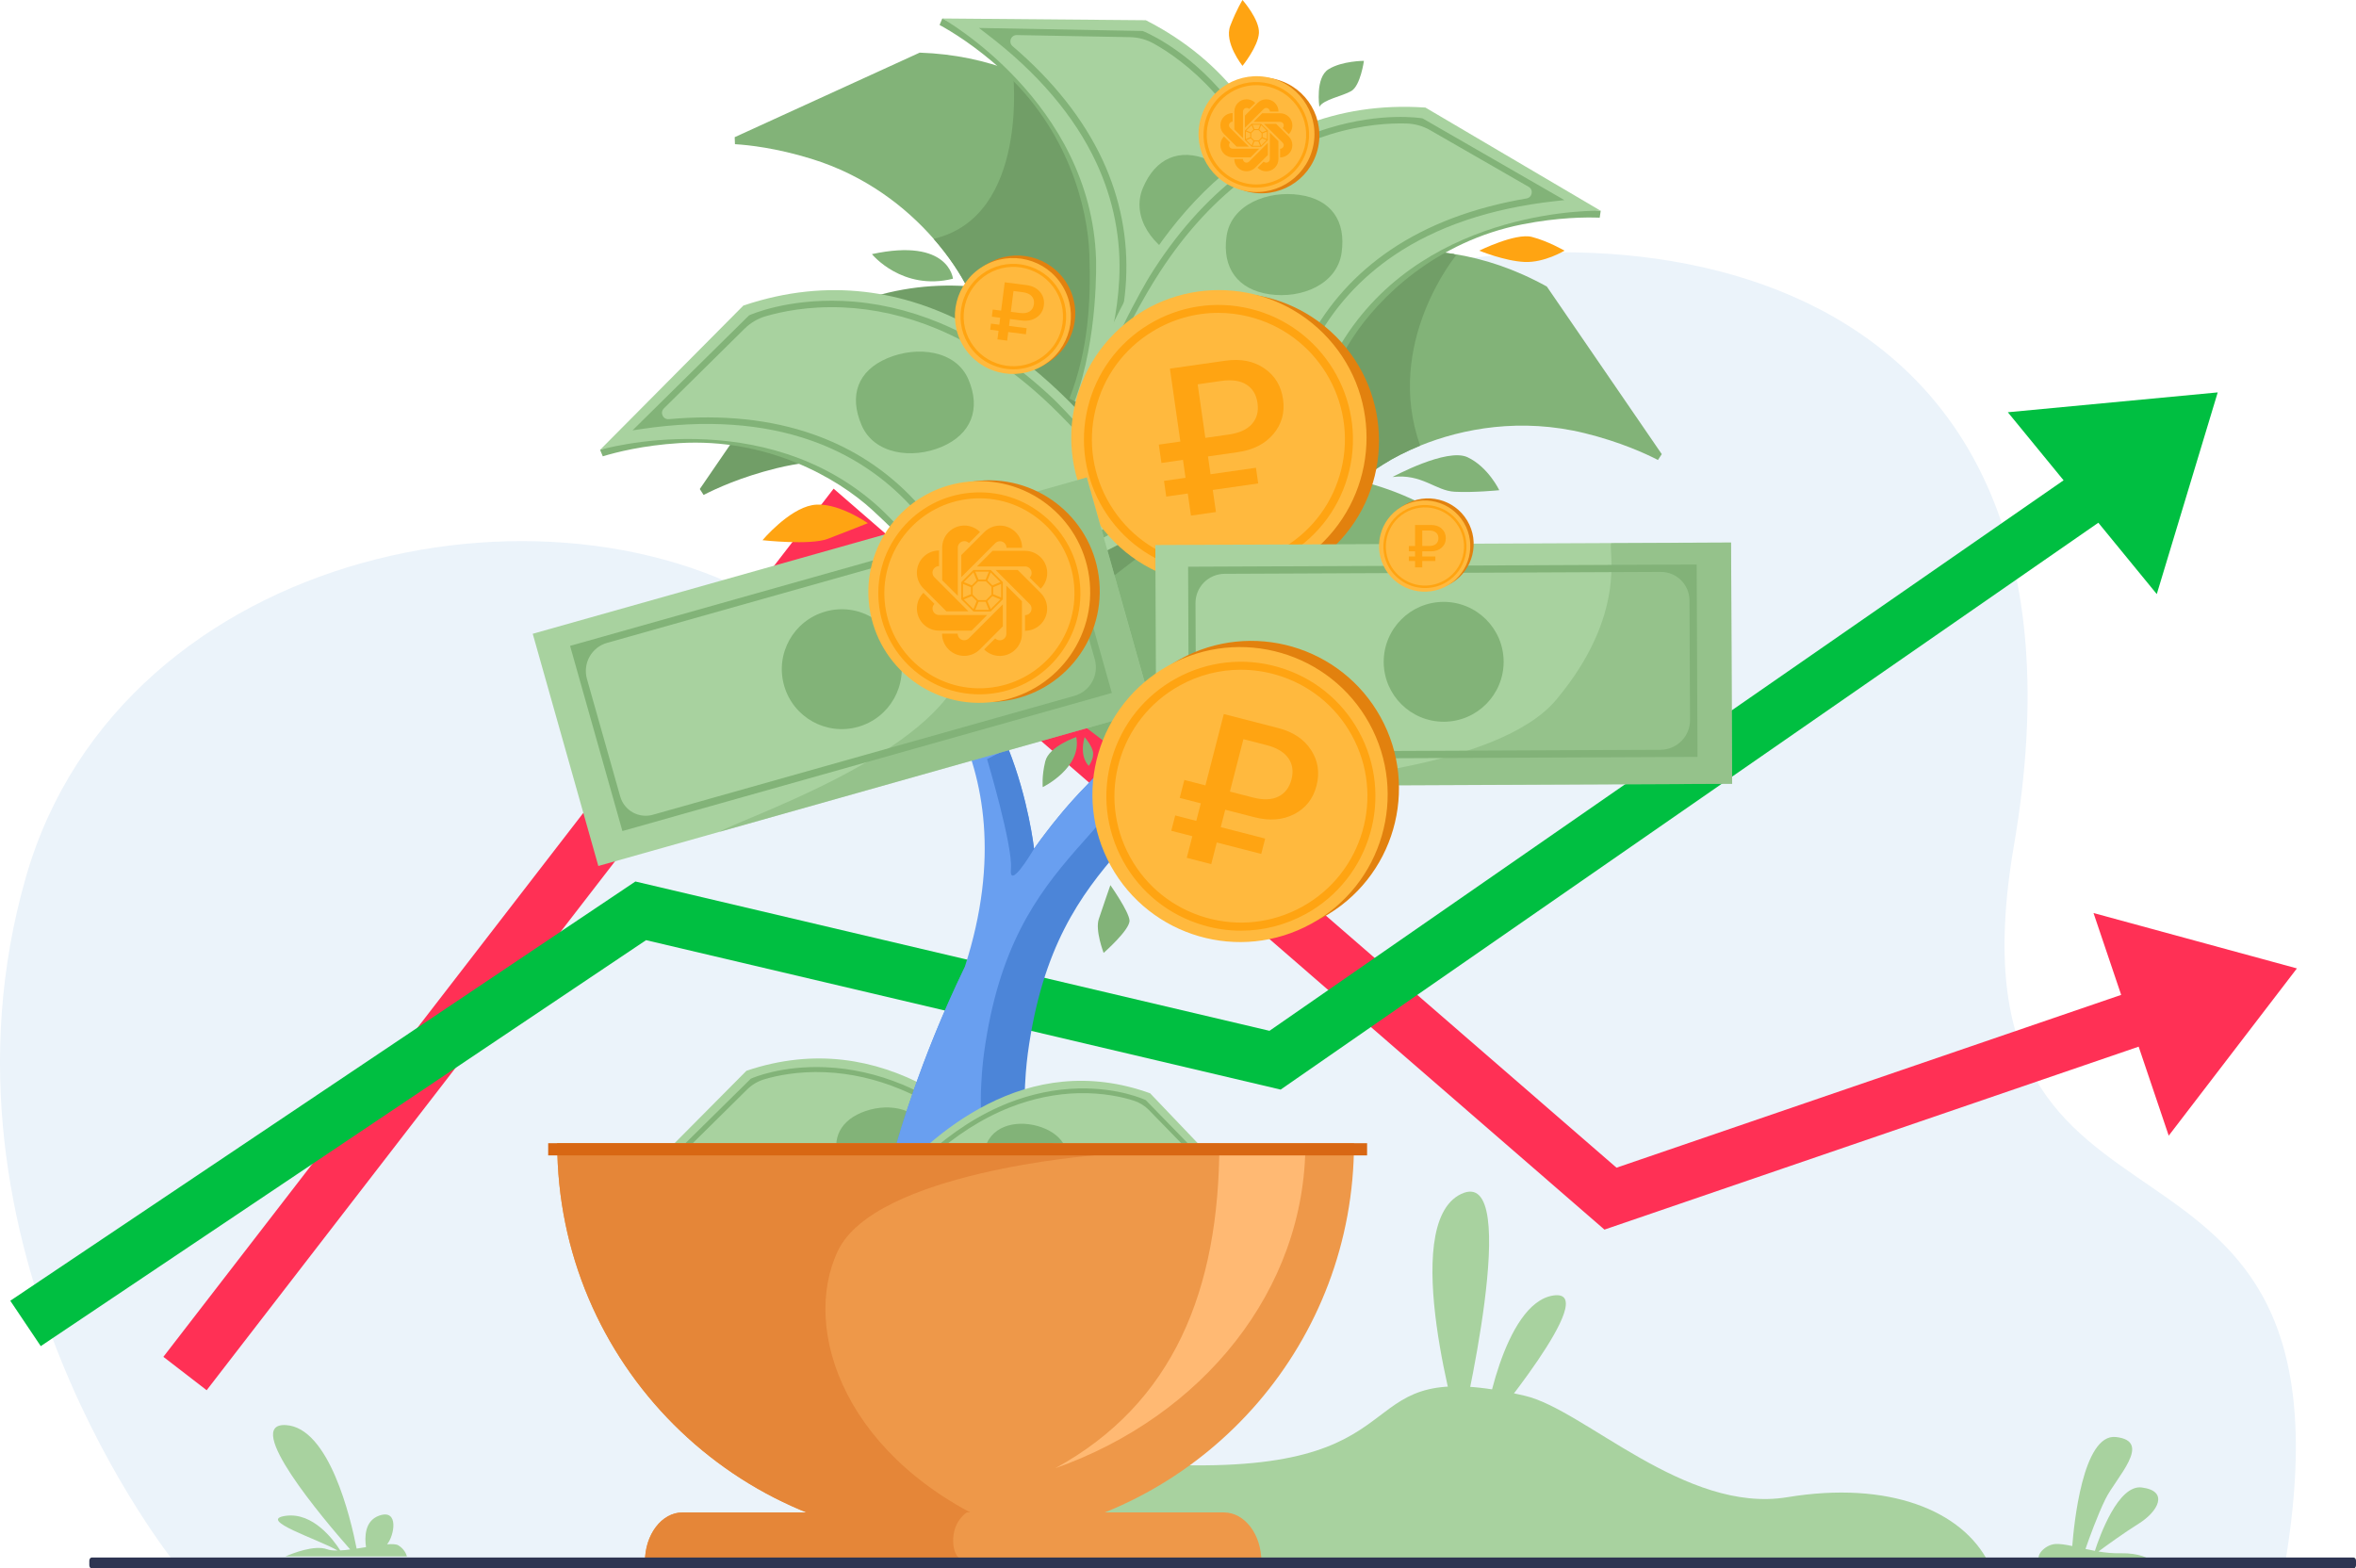 <svg width="380" height="253" viewBox="0 0 380 253" fill="none" xmlns="http://www.w3.org/2000/svg">
<path d="M28.313 252.251C28.313 252.251 -12.998 201.325 4.181 141.468C19.6 87.736 91.848 73.797 128.886 100.413C146.806 113.28 157.313 64.983 216.789 46.05C260.768 32.036 341.349 40.189 324.831 136.371C312.272 209.506 382.143 171.624 368.53 252.412L28.313 252.251Z" fill="#EBF3FA"/>
<path d="M131.537 252.104C131.537 252.104 149.707 235.399 190.558 236.339C231.425 237.28 216.063 218.224 245.934 225.144C255.519 227.362 271.806 244.214 288.256 241.511C304.705 238.793 316.539 243.7 320.758 252.104H131.537Z" fill="#A8D29F"/>
<path d="M347.218 251.883H329.093C328.123 251.061 329.769 249.195 331.474 249.062C332.224 249.004 333.165 249.165 334.238 249.386C334.488 246.08 335.914 231.197 341.279 231.799C347.307 232.475 341.279 238.352 339.574 241.834C338.31 244.42 336.972 248.107 336.37 249.856C336.855 249.959 337.369 250.061 337.884 250.164C338.678 247.711 341.662 239.454 345.44 239.939C349.879 240.497 348.1 243.817 344.955 245.771C342.647 247.211 339.809 249.268 338.457 250.267C339.604 250.458 340.794 250.576 342 250.546C345.116 250.488 346.63 251.398 347.218 251.883Z" fill="#A8D29F"/>
<path d="M54.876 250.091C53.788 248.372 50.495 243.92 46.099 244.508C41.322 245.155 51.377 248.299 54.449 250.106C53.758 250.121 53.185 250.062 52.744 249.9C50.686 249.166 47.158 250.576 46.041 251.061H65.636C65.504 250.591 65.151 249.827 64.24 249.268C63.916 249.077 63.269 249.048 62.431 249.107C63.593 247.74 64.401 243.347 61.167 244.479C58.8 245.301 58.8 247.975 59.036 249.562C58.536 249.636 58.021 249.724 57.522 249.797C56.551 244.831 53.097 230.271 46.099 229.875C39.014 229.478 52.112 244.978 56.478 249.93C55.904 250.018 55.375 250.076 54.876 250.091Z" fill="#A8D29F"/>
<path d="M169.126 240.791C169.861 240.57 175.961 223.571 167.273 217.43C158.585 211.289 169.126 240.791 169.126 240.791Z" fill="#A8D29F"/>
<path d="M168.758 241.217C168.758 241.217 162.628 228.288 156.91 227.406C151.191 226.525 168.758 241.217 168.758 241.217Z" fill="#A8D29F"/>
<path d="M235.482 231.373C235.482 231.373 225.368 197.508 235.659 192.6C245.934 187.693 235.482 231.373 235.482 231.373Z" fill="#A8D29F"/>
<path d="M239.466 230.727C239.157 230.242 242.45 210.128 250.565 208.967C258.664 207.807 239.466 230.727 239.466 230.727Z" fill="#A8D29F"/>
<path d="M343.729 165.233L337.664 147.276L370.47 156.211L349.794 183.191L343.729 165.233Z" fill="#FF3055"/>
<path fill-rule="evenodd" clip-rule="evenodd" d="M134.457 78.825L260.725 188.357L342.408 160.383L345.267 168.722L258.78 198.342L135.732 91.604L33.333 224.251L26.35 218.866L134.457 78.825Z" fill="#FF3055"/>
<path fill-rule="evenodd" clip-rule="evenodd" d="M338.707 84.135L206.556 175.758L104.203 151.653L6.574 217.138L1.659 209.818L102.482 142.191L204.756 166.277L333.68 76.892L338.707 84.135Z" fill="#00BF41"/>
<path d="M335.857 81.165L323.845 66.499L357.697 63.297L347.868 95.831L335.857 81.165Z" fill="#00BF41"/>
<path d="M149.074 213.463L148.354 213.699C145.532 207.484 141.195 202.87 136.961 199.006C132.434 194.863 123.467 189.721 112.148 190.426C107.473 190.72 104.018 191.601 102.328 192.116L101.975 191.293C123.996 182.654 136.667 192.806 143.209 202.033C147.399 207.924 149.074 213.463 149.074 213.463Z" fill="#82B378"/>
<path d="M174.14 200.593L149.091 213.449C147.268 209.526 144.49 205.853 142.152 203.15C139.83 200.446 137.948 198.742 137.948 198.742C123.027 185.078 101.991 191.264 101.991 191.264L120.396 172.722C131.495 168.976 141.226 170.944 149.252 175.205C164.982 183.536 174.14 200.593 174.14 200.593Z" fill="#A8D29F"/>
<path d="M149.868 211.466C149.854 211.392 147.898 204.957 141.886 198.448C138.358 194.628 134.051 191.822 129.082 190.074C122.849 187.885 115.558 187.385 107.399 188.575L106.135 188.766L121.1 174L121.174 173.971C121.365 173.883 125.966 171.855 133.125 172.149C137.314 172.326 141.504 173.266 145.576 174.955C150.662 177.071 155.572 180.347 160.188 184.726C160.541 185.064 169.449 193.879 171.727 199.873L149.868 211.466ZM150.089 210.525L170.581 199.3C169.669 196.906 167.494 193.732 164.275 190.118C161.834 187.37 159.644 185.328 159.615 185.313C155.087 181.023 150.265 177.791 145.282 175.719C141.298 174.059 137.211 173.134 133.125 172.957C128.685 172.766 125.216 173.516 123.261 174.103C122.232 174.412 121.306 174.955 120.541 175.705L110.178 185.945C109.634 186.474 110.06 187.4 110.825 187.326C117.719 186.709 123.952 187.37 129.391 189.28C134.492 191.073 138.917 193.982 142.533 197.905C145.752 201.387 147.722 205.06 148.81 207.528C149.633 209.438 149.898 209.805 150.089 210.525Z" fill="#82B378"/>
<path d="M149.324 182.227C150.927 186.018 149.677 189.265 145.884 190.866C142.092 192.468 137.182 191.851 135.58 188.046C133.977 184.255 135.109 181.096 138.917 179.48C142.695 177.879 147.722 178.437 149.324 182.227Z" fill="#82B378"/>
<path d="M165.774 169.945C165.774 169.945 164.524 178.79 165.95 184.402H144.65C144.65 184.402 154.66 147.745 175.182 126.779C181.077 120.756 186.486 112.175 191.72 102.758C204.7 79.353 216.504 50.688 231.469 42.872C231.469 42.872 201.907 86.273 196.189 111.308C190.455 136.329 170.419 135.609 165.774 169.945Z" fill="#4C85D8"/>
<path d="M189.118 111.309C189.721 108.635 190.603 105.77 191.69 102.758C186.457 112.19 181.047 120.756 175.153 126.78C172.124 129.865 169.331 133.303 166.774 136.903C166.759 136.77 165.847 128.807 162.599 120.712C159.379 112.66 153.852 104.506 144.62 103.786C144.62 103.786 166.95 120.888 155.616 155.958C148.251 171.106 144.62 184.402 144.62 184.402H158.88C157.454 178.775 158.703 169.945 158.703 169.945C163.363 135.61 183.399 136.33 189.118 111.309Z" fill="#699FF0"/>
<path d="M166.788 136.902C166.788 136.902 166.759 136.961 166.7 137.049C166.112 138.033 162.746 143.543 163.054 140.149C163.378 136.432 159.203 122.445 159.203 122.445L162.613 120.711C165.877 128.865 166.788 136.902 166.788 136.902Z" fill="#4C85D8"/>
<path d="M268.028 73.255L267.411 74.196C265.441 73.182 261.369 71.301 255.666 69.891C245.331 67.335 235.894 69.112 229.058 71.889C226.75 72.829 224.736 73.873 223.09 74.916C217.004 78.736 210.595 83.452 205.714 90.504L204.876 90.049L181.738 72.286L176.828 68.525C176.828 68.525 180.107 64.396 185.781 59.312C192.278 53.48 201.907 46.369 213.285 42.769C219.841 40.697 227 39.787 234.453 40.962C239.348 41.726 244.39 43.401 249.491 46.222L268.028 73.255Z" fill="#82B378"/>
<path d="M158.835 212.64L159.482 212.86C162.143 207.292 166.156 203.208 170.037 199.784C174.197 196.126 182.4 191.645 192.616 192.468C196.835 192.806 199.937 193.672 201.466 194.172L201.804 193.437C182.062 185.239 170.419 194.172 164.348 202.4C160.438 207.659 158.835 212.64 158.835 212.64Z" fill="#82B378"/>
<path d="M136.418 200.563L158.835 212.64C160.555 209.129 163.128 205.853 165.289 203.458C167.435 201.063 169.17 199.55 169.17 199.55C182.9 187.458 201.804 193.438 201.804 193.438L185.501 176.351C175.535 172.766 166.7 174.367 159.379 178.07C145.002 185.298 136.418 200.563 136.418 200.563Z" fill="#A8D29F"/>
<path d="M138.608 199.932C140.769 194.554 148.972 186.753 149.31 186.459C153.558 182.595 158.056 179.715 162.687 177.893C166.406 176.439 170.199 175.66 173.991 175.572C180.459 175.44 184.575 177.35 184.752 177.438L184.811 177.467L198.07 191.087L196.938 190.896C189.588 189.662 182.988 189.985 177.313 191.851C172.786 193.335 168.846 195.803 165.597 199.197C160.041 204.971 158.159 210.76 158.144 210.819L138.608 199.932ZM159.188 207.278C160.217 205.074 162.069 201.798 165.039 198.698C168.376 195.215 172.433 192.674 177.064 191.146C182.018 189.515 187.662 189.03 193.881 189.706C194.557 189.779 194.968 188.957 194.483 188.472L185.296 179.039C184.619 178.349 183.782 177.835 182.87 177.541C181.121 176.982 177.99 176.248 173.977 176.336C170.287 176.424 166.568 177.188 162.937 178.613C158.394 180.391 153.984 183.227 149.809 187.017C149.795 187.032 147.766 188.839 145.517 191.278C142.548 194.481 140.519 197.316 139.652 199.462L157.968 209.981C158.159 209.32 158.394 208.982 159.188 207.278Z" fill="#82B378"/>
<path d="M159.173 184.402C157.645 187.796 158.732 190.749 162.128 192.262C165.524 193.79 169.978 193.306 171.492 189.897C173.021 186.503 172.036 183.623 168.64 182.095C165.245 180.597 160.702 181.008 159.173 184.402Z" fill="#82B378"/>
<path d="M229.058 71.889C226.75 72.829 224.736 73.873 223.09 74.916C217.004 78.736 210.595 83.452 205.714 90.504L204.876 90.049L181.738 72.286C182.929 67.54 184.281 63.206 185.781 59.312C192.278 53.48 201.907 46.369 213.285 42.769C219.841 40.697 227 39.787 234.453 40.962C234.703 41.123 234.835 41.212 234.835 41.212C234.835 41.212 223.193 55.331 229.058 71.889Z" fill="#719E67"/>
<path d="M199.114 65.028L163.98 69.039L163.04 68.995C162.834 65.806 162.275 62.795 161.496 59.915C160.173 55.096 158.218 50.703 156.175 46.677C154.94 44.224 153.088 41.373 150.589 38.523C146.105 33.395 139.578 28.297 130.831 25.609C125.216 23.875 120.762 23.39 118.542 23.258L118.498 22.127L148.339 8.492C153.94 8.683 158.924 9.77 163.392 11.504C170.654 14.325 176.476 18.88 181.15 24.169C187.971 31.897 192.322 41.197 195.042 48.969C198.188 58.049 199.114 65.028 199.114 65.028Z" fill="#82B378"/>
<path d="M195.027 48.984C194.527 55.507 191.205 60.826 184.34 62.765C176.843 64.881 168.567 63.206 161.496 59.915C160.173 55.096 158.218 50.703 156.175 46.677C154.94 44.224 153.088 41.373 150.589 38.523C166.112 34.894 163.378 11.504 163.378 11.504C170.64 14.325 176.461 18.879 181.136 24.169C187.956 31.926 192.308 41.212 195.027 48.984Z" fill="#719E67"/>
<path d="M153.705 44.958C153.705 44.958 153.073 38.303 140.636 40.991C140.622 40.991 145.532 47 153.705 44.958Z" fill="#82B378"/>
<path d="M249.653 109.252L231.116 82.218C218.254 75.092 205.788 75.327 194.91 78.765C173.624 85.494 158.453 104.521 158.453 104.521L186.486 126.045L187.324 126.5C192.219 119.448 198.614 114.747 204.7 110.912C211.227 106.813 223.457 102.493 237.276 105.902C242.979 107.312 247.051 109.193 249.021 110.207L249.653 109.252Z" fill="#82B378"/>
<path d="M112.868 78.883L131.405 51.849C144.268 44.723 156.733 44.958 167.611 48.396C188.897 55.125 204.053 74.152 204.053 74.152L176.02 95.676L175.182 96.131C170.287 89.079 163.892 84.377 157.806 80.543C151.28 76.444 139.049 72.124 125.231 75.533C119.527 76.943 115.455 78.824 113.485 79.838L112.868 78.883Z" fill="#719E67"/>
<path d="M89.877 184.402C89.877 219.869 118.645 248.622 154.131 248.622C157.674 248.622 161.143 248.343 164.524 247.785C195.071 242.819 218.386 216.343 218.386 184.402H89.877Z" fill="#EE9849"/>
<path d="M169.64 184.402H89.877C89.877 219.869 118.645 248.622 154.131 248.622C157.674 248.622 161.143 248.343 164.524 247.785C163.819 247.388 162.937 246.962 161.849 246.506C136.329 235.781 129.097 214.507 135.139 201.783C141.166 189.074 176.461 186.371 176.461 186.371L169.64 184.402Z" fill="#E58638"/>
<path d="M170.228 236.824C193.866 228.479 210.551 208.16 210.551 184.402H196.674C196.659 208.16 189.25 226.393 170.228 236.824Z" fill="#FFB973"/>
<path d="M104.018 251.884H203.45C203.45 249.695 202.774 247.711 201.686 246.286C200.584 244.846 199.084 243.965 197.409 243.965H110.09C106.738 243.965 104.018 247.52 104.018 251.884Z" fill="#EE9849"/>
<path d="M88.416 186.374L220.498 186.374V184.405L88.416 184.405V186.374Z" fill="#D86713"/>
<path d="M55.625 179.451C55.625 179.467 55.641 179.467 55.672 179.482C55.641 179.451 55.625 179.451 55.625 179.451Z" fill="#FFB973"/>
<path d="M153.734 248.622C153.676 245.361 155.925 243.965 155.925 243.965H110.075C106.738 243.965 104.033 247.52 104.033 251.884H155.925C155.925 251.884 153.808 251.884 153.734 248.622Z" fill="#E58638"/>
<path d="M173.33 64.719L172.492 64.278C175.608 56.286 175.946 48.352 175.711 41.167C175.476 33.469 172.227 20.907 161.672 11.357C157.321 7.419 153.484 5.083 151.544 4.026L151.985 2.982C179.063 15.192 181.047 35.467 178.489 49.425C176.843 58.357 173.33 64.719 173.33 64.719Z" fill="#82B378"/>
<path d="M206.861 75.944L173.33 64.719C175.255 59.636 176.123 53.92 176.505 49.469C176.887 45.017 176.784 41.829 176.784 41.829C176.005 16.441 152 2.982 152 2.982L184.811 3.262C197.908 9.947 204.67 20.422 207.89 31.353C214.182 52.745 206.861 75.944 206.861 75.944Z" fill="#A8D29F"/>
<path d="M175.814 63.676C175.858 63.603 179.945 56.198 180.518 45.091C180.856 38.582 179.607 32.235 176.828 26.255C173.33 18.747 167.391 11.754 159.159 5.48L157.895 4.511L184.281 4.996L184.37 5.025C184.619 5.128 190.485 7.479 196.483 14.149C199.996 18.057 202.833 22.656 204.876 27.798C207.434 34.218 208.801 41.506 208.919 49.484C208.934 50.101 208.816 65.821 205.42 73.123L175.814 63.676ZM176.858 63.059L204.92 71.61C206.273 68.701 207.228 63.956 207.655 57.902C207.978 53.304 207.89 49.542 207.89 49.513C207.772 41.682 206.449 34.527 203.95 28.239C201.951 23.214 199.202 18.733 195.777 14.898C192.058 10.755 188.339 8.287 186.104 7.038C184.928 6.377 183.62 6.024 182.282 5.995L163.995 5.657C163.04 5.642 162.599 6.832 163.319 7.449C169.919 13.091 174.785 19.262 177.843 25.829C180.695 31.985 181.973 38.494 181.621 45.179C181.312 51.129 179.739 56.11 178.475 59.239C177.446 61.693 177.328 62.251 176.858 63.059Z" fill="#82B378"/>
<path d="M194.954 25.799C190.176 23.801 186.339 25.549 184.34 30.31C182.341 35.085 186.075 40.036 190.852 42.034C195.63 44.032 199.628 42.328 201.642 37.553C203.627 32.778 199.731 27.797 194.954 25.799Z" fill="#82B378"/>
<path d="M155.895 100.421L154.999 100.715C151.456 92.899 146.002 87.125 140.695 82.262C135.021 77.061 123.761 70.611 109.546 71.478C103.68 71.845 99.344 72.961 97.227 73.608L96.786 72.565C124.437 61.722 140.343 74.46 148.545 86.052C153.808 93.472 155.895 100.421 155.895 100.421Z" fill="#82B378"/>
<path d="M187.354 84.274L155.895 100.421C153.617 95.499 150.118 90.871 147.193 87.492C144.267 84.113 141.915 81.953 141.915 81.953C123.187 64.793 96.786 72.565 96.786 72.565L119.895 49.292C133.83 44.591 146.046 47.059 156.131 52.407C175.858 62.853 187.354 84.274 187.354 84.274Z" fill="#A8D29F"/>
<path d="M156.895 97.909C156.88 97.821 154.425 89.74 146.869 81.571C142.445 76.781 137.035 73.24 130.802 71.051C122.982 68.304 113.823 67.672 103.592 69.186L102.019 69.421L120.806 50.879L120.894 50.835C121.129 50.732 126.921 48.176 135.888 48.543C141.151 48.763 146.414 49.953 151.529 52.069C157.909 54.714 164.083 58.842 169.875 64.322C170.331 64.734 181.503 75.812 184.355 83.334L156.895 97.909ZM157.174 96.748L182.9 82.658C181.768 79.646 179.033 75.665 174.991 71.139C171.919 67.702 169.17 65.13 169.14 65.101C163.451 59.709 157.395 55.669 151.147 53.053C146.149 50.967 141.019 49.806 135.888 49.586C130.317 49.351 125.951 50.291 123.496 51.011C122.202 51.393 121.041 52.084 120.086 53.024L107.076 65.88C106.4 66.556 106.929 67.702 107.884 67.613C116.528 66.835 124.363 67.657 131.184 70.067C137.594 72.315 143.136 75.959 147.678 80.88C151.72 85.259 154.19 89.857 155.557 92.957C156.601 95.367 156.924 95.837 157.174 96.748Z" fill="#82B378"/>
<path d="M156.204 61.222C154.19 56.462 147.884 55.757 143.121 57.784C138.358 59.797 136.917 63.764 138.946 68.539C140.96 73.299 147.119 74.093 151.882 72.08C156.66 70.038 158.233 65.983 156.204 61.222Z" fill="#82B378"/>
<path d="M208.081 75.929L209.022 75.988C210.462 67.54 214.27 60.561 218.165 54.508C222.34 48.043 231.587 38.934 245.552 36.186C251.314 35.055 255.798 35.026 258.017 35.114L258.179 33.997C228.691 30.53 216.534 46.868 211.536 60.164C208.331 68.671 208.081 75.929 208.081 75.929Z" fill="#82B378"/>
<path d="M173.55 68.289L208.066 75.929C209.022 70.581 211.242 65.233 213.197 61.222C215.167 57.211 216.886 54.522 216.886 54.522C230.646 33.175 258.165 33.997 258.165 33.997L229.911 17.351C215.24 16.337 204.038 21.832 195.659 29.546C179.239 44.649 173.55 68.289 173.55 68.289Z" fill="#A8D29F"/>
<path d="M176.24 66.629C177.078 58.621 185.09 45.09 185.428 44.561C189.632 37.788 194.557 32.234 200.055 28.047C204.465 24.697 209.257 22.214 214.284 20.671C222.869 18.041 229.102 19.041 229.367 19.085L229.455 19.099L252.329 32.278L250.741 32.455C240.451 33.601 231.748 36.524 224.883 41.167C219.4 44.87 215.078 49.659 212.006 55.419C206.773 65.233 206.464 73.681 206.464 73.769L176.24 66.629ZM206.523 68.627C207.052 65.292 208.287 60.208 211.08 54.948C214.226 49.027 218.665 44.105 224.295 40.3C230.293 36.245 237.658 33.468 246.213 32.014C247.154 31.852 247.375 30.603 246.551 30.133L230.69 21.009C229.529 20.334 228.22 19.966 226.868 19.922C224.31 19.849 219.841 20.04 214.52 21.685C209.61 23.198 204.935 25.623 200.643 28.899C195.262 32.998 190.426 38.449 186.295 45.105C186.281 45.134 184.267 48.307 182.165 52.421C179.416 57.828 177.784 62.383 177.446 65.571L205.905 72.682C205.92 71.756 206.111 71.227 206.523 68.627Z" fill="#82B378"/>
<path d="M209.61 31.441C204.494 30.692 198.57 32.969 197.835 38.082C197.085 43.21 199.643 46.736 204.773 47.471C209.904 48.22 215.652 45.884 216.387 40.771C217.122 35.658 214.725 32.176 209.61 31.441Z" fill="#82B378"/>
<path d="M215.447 87.912C224.747 78.617 224.747 63.547 215.447 54.252C206.147 44.957 191.068 44.957 181.768 54.252C172.469 63.547 172.468 78.617 181.768 87.912C191.068 97.207 206.147 97.207 215.447 87.912Z" fill="#E2810E"/>
<path d="M213.435 87.423C222.735 78.128 222.735 63.058 213.435 53.763C204.135 44.468 189.057 44.468 179.757 53.763C170.457 63.058 170.457 78.128 179.757 87.423C189.057 96.718 204.135 96.718 213.435 87.423Z" fill="#FFB93E"/>
<path d="M196.571 92.561C194.851 92.561 193.116 92.355 191.411 91.944C185.781 90.577 181.018 87.095 178.004 82.159C174.991 77.207 174.08 71.389 175.447 65.762C176.814 60.135 180.298 55.375 185.237 52.363C190.191 49.351 196.012 48.44 201.642 49.806C213.27 52.627 220.429 64.381 217.607 75.988C216.24 81.615 212.756 86.375 207.816 89.387C204.362 91.488 200.496 92.561 196.571 92.561ZM196.483 50.467C192.778 50.467 189.147 51.481 185.913 53.45C181.253 56.285 177.99 60.752 176.696 66.056C175.403 71.36 176.27 76.825 179.092 81.468C181.929 86.125 186.398 89.387 191.705 90.68C196.997 91.973 202.48 91.106 207.126 88.285C211.785 85.45 215.049 80.983 216.343 75.679C219.003 64.748 212.271 53.714 201.334 51.055C199.731 50.658 198.1 50.467 196.483 50.467Z" fill="#FFA412"/>
<path d="M175.294 77.016L85.924 102.232L96.505 139.689L185.874 114.472L175.294 77.016Z" fill="#A8D29F"/>
<path d="M91.949 104.183L100.387 134.052L179.327 111.778L170.889 81.909L91.949 104.183ZM176.578 106.357C177.299 108.899 175.814 111.543 173.271 112.249L105.312 131.422C103.033 132.068 100.667 130.746 100.035 128.469L94.669 109.516C93.963 107.003 95.419 104.403 97.918 103.698L165.627 84.598C168.082 83.907 170.625 85.332 171.316 87.786L176.578 106.357Z" fill="#82B378"/>
<path d="M145.076 105.314C143.621 100.172 138.284 97.189 133.139 98.644C127.994 100.098 125.01 105.432 126.466 110.574C127.921 115.716 133.257 118.699 138.402 117.244C143.547 115.79 146.531 110.442 145.076 105.314Z" fill="#82B378"/>
<path opacity="0.5" d="M175.285 77.017L185.869 114.482L115.999 134.199C119.233 132.171 148.839 122.43 154.925 108.928C162.319 92.546 156.527 83.569 156.674 82.262L175.285 77.017Z" fill="#82B378"/>
<path d="M279.207 87.51L186.346 87.916L186.516 126.836L279.377 126.43L279.207 87.51Z" fill="#A8D29F"/>
<path d="M191.632 91.415L191.764 122.445L273.791 122.092L273.659 91.062L191.632 91.415ZM272.585 116.142C272.6 118.787 270.469 120.932 267.823 120.946L197.203 121.255C194.836 121.27 192.91 119.36 192.91 116.994L192.822 97.292C192.808 94.692 194.91 92.576 197.512 92.561L267.867 92.253C270.41 92.238 272.483 94.295 272.497 96.837L272.585 116.142Z" fill="#82B378"/>
<path d="M232.807 97.086C227.471 97.115 223.163 101.45 223.178 106.798C223.208 112.131 227.544 116.436 232.895 116.421C238.231 116.392 242.538 112.057 242.524 106.709C242.494 101.376 238.158 97.071 232.807 97.086Z" fill="#82B378"/>
<path opacity="0.5" d="M279.201 87.522L279.377 126.441L206.773 126.764C210.433 125.677 241.568 124.208 251.05 112.821C262.56 99.011 259.37 88.814 259.87 87.61L279.201 87.522Z" fill="#82B378"/>
<path d="M222.678 115.687C216.328 104.183 201.848 99.995 190.338 106.328C178.828 112.675 174.638 127.147 180.974 138.651C187.324 150.155 201.804 154.342 213.314 148.01C224.839 141.677 229.029 127.205 222.678 115.687Z" fill="#E2810E"/>
<path d="M220.856 116.686C214.505 105.182 200.025 100.994 188.515 107.327C177.005 113.674 172.815 128.146 179.151 139.65C185.502 151.154 199.981 155.341 211.491 149.009C223.016 142.676 227.206 128.204 220.856 116.686Z" fill="#FFB93E"/>
<path d="M200.172 150.125C198.144 150.125 196.115 149.846 194.116 149.259C188.545 147.642 183.943 143.969 181.15 138.901C178.357 133.832 177.696 127.97 179.313 122.401C180.93 116.833 184.605 112.234 189.676 109.443C194.748 106.651 200.613 105.99 206.185 107.606C211.756 109.222 216.357 112.895 219.15 117.964C224.927 128.44 221.105 141.648 210.624 147.422C207.361 149.2 203.789 150.125 200.172 150.125ZM200.114 108.032C196.718 108.032 193.351 108.884 190.294 110.574C180.445 115.995 176.843 128.425 182.282 138.269C184.914 143.044 189.25 146.496 194.483 148.01C199.717 149.523 205.229 148.906 210.007 146.276C219.856 140.855 223.457 128.425 218.018 118.581C215.387 113.806 211.051 110.354 205.817 108.84C203.936 108.297 202.01 108.032 200.114 108.032Z" fill="#FFA412"/>
<path d="M177.313 93.824C176.461 83.981 167.788 76.693 157.953 77.545C148.104 78.397 140.813 87.066 141.666 96.895C142.518 106.739 151.191 114.026 161.026 113.174C170.89 112.322 178.166 103.653 177.313 93.824Z" fill="#E2810E"/>
<path d="M175.77 93.957C174.917 84.113 166.244 76.826 156.41 77.678C146.561 78.53 139.269 87.199 140.122 97.028C140.975 106.872 149.648 114.159 159.482 113.307C169.331 112.455 176.623 103.801 175.77 93.957Z" fill="#FFB93E"/>
<path d="M157.953 111.999C149.589 111.999 142.459 105.578 141.724 97.116C140.945 88.168 147.604 80.249 156.557 79.485C160.893 79.103 165.112 80.44 168.449 83.246C171.786 86.052 173.83 89.975 174.197 94.309C174.976 103.257 168.317 111.176 159.365 111.94C158.894 111.984 158.409 111.999 157.953 111.999ZM142.695 97.027C143.43 105.446 150.868 111.705 159.291 110.97C167.714 110.236 173.977 102.801 173.242 94.383C172.889 90.313 170.963 86.611 167.832 83.981C164.701 81.351 160.717 80.087 156.645 80.44C148.222 81.174 141.96 88.609 142.695 97.027Z" fill="#FFA412"/>
<path d="M172.095 45.752C169.434 41.329 163.701 39.889 159.262 42.549C154.837 45.208 153.396 50.938 156.057 55.375C158.718 59.797 164.451 61.237 168.89 58.578C173.33 55.919 174.756 50.174 172.095 45.752Z" fill="#E2810E"/>
<path d="M171.389 46.163C168.729 41.74 162.996 40.3 158.556 42.96C154.131 45.619 152.691 51.349 155.351 55.786C158.012 60.209 163.745 61.648 168.185 58.989C172.624 56.33 174.05 50.585 171.389 46.163Z" fill="#FFB93E"/>
<path d="M163.451 59.576C160.555 59.576 157.733 58.107 156.131 55.448C153.72 51.422 155.028 46.177 159.056 43.767C163.084 41.358 168.332 42.666 170.743 46.691C171.919 48.645 172.257 50.937 171.698 53.141C171.139 55.345 169.772 57.211 167.817 58.371C166.45 59.194 164.936 59.576 163.451 59.576ZM156.572 55.183C158.85 58.974 163.775 60.208 167.567 57.931C169.405 56.829 170.698 55.081 171.213 53.009C171.727 50.937 171.419 48.778 170.316 46.941C168.038 43.15 163.113 41.916 159.321 44.194C155.528 46.471 154.293 51.393 156.572 55.183Z" fill="#FFA412"/>
<path d="M205.802 12.797C200.804 11.504 195.703 14.501 194.41 19.496C193.116 24.492 196.115 29.59 201.113 30.883C206.111 32.176 211.212 29.178 212.506 24.183C213.799 19.188 210.801 14.09 205.802 12.797Z" fill="#E2810E"/>
<path d="M205.009 12.592C200.011 11.299 194.91 14.296 193.616 19.291C192.322 24.287 195.321 29.385 200.319 30.678C205.317 31.971 210.418 28.973 211.712 23.978C213.006 18.997 210.007 13.884 205.009 12.592Z" fill="#FFB93E"/>
<path d="M202.627 30.266C201.922 30.266 201.201 30.178 200.496 29.987C198.291 29.414 196.438 28.018 195.292 26.064C194.131 24.11 193.822 21.818 194.38 19.615C194.954 17.411 196.35 15.559 198.305 14.414C200.261 13.253 202.554 12.944 204.759 13.503C206.964 14.076 208.816 15.471 209.963 17.425C211.124 19.38 211.433 21.672 210.874 23.875C209.889 27.725 206.42 30.266 202.627 30.266ZM202.627 13.738C201.216 13.738 199.819 14.12 198.585 14.854C196.747 15.941 195.424 17.675 194.895 19.747C194.351 21.818 194.66 23.978 195.748 25.815C196.835 27.651 198.57 28.974 200.643 29.502C201.319 29.679 201.98 29.752 202.657 29.752C206.214 29.752 209.477 27.357 210.418 23.758C211.521 19.482 208.948 15.104 204.671 14.002C203.98 13.826 203.289 13.738 202.627 13.738Z" fill="#FFA412"/>
<path d="M224.016 91.532C221.929 88.05 223.061 83.525 226.545 81.439C230.028 79.353 234.556 80.484 236.644 83.966C238.731 87.448 237.599 91.973 234.115 94.059C230.631 96.146 226.118 95.029 224.016 91.532Z" fill="#E2810E"/>
<path d="M223.472 91.87C221.385 88.388 222.517 83.863 226.001 81.777C229.484 79.69 234.012 80.822 236.1 84.304C238.187 87.786 237.055 92.311 233.571 94.397C230.087 96.484 225.56 95.352 223.472 91.87Z" fill="#FFB93E"/>
<path d="M229.837 94.853C227.559 94.853 225.324 93.692 224.075 91.606C222.179 88.433 223.208 84.304 226.383 82.409C229.558 80.513 233.689 81.542 235.585 84.716C237.481 87.889 236.452 92.017 233.277 93.913C232.204 94.559 231.013 94.853 229.837 94.853ZM224.413 91.4C226.206 94.383 230.087 95.353 233.071 93.56C236.056 91.768 237.026 87.889 235.232 84.906C233.439 81.924 229.558 80.954 226.574 82.747C223.604 84.539 222.634 88.418 224.413 91.4Z" fill="#FFA412"/>
<path d="M139.975 84.392C139.975 84.392 134.845 80.778 130.993 81.483C127.142 82.188 122.982 87.139 122.982 87.139C122.982 87.139 130.67 87.992 133.507 86.919C136.359 85.832 139.975 84.392 139.975 84.392Z" fill="#FFA412"/>
<path d="M224.604 76.943C224.604 76.943 233.365 72.183 236.702 73.755C240.039 75.327 241.818 79.073 241.818 79.073C241.818 79.073 237.761 79.485 234.63 79.323C231.498 79.162 229.367 76.37 224.604 76.943Z" fill="#82B378"/>
<path d="M238.584 40.433C238.584 40.433 244.435 37.539 247.066 38.215C249.697 38.89 252.343 40.433 252.343 40.433C252.343 40.433 249.08 42.402 245.905 42.255C242.729 42.123 238.584 40.433 238.584 40.433Z" fill="#FFA412"/>
<path d="M200.407 10.623C200.407 10.623 197.379 6.876 198.438 4.143C199.496 1.41 200.407 0 200.407 0C200.407 0 203.171 3.144 203.054 5.319C202.936 7.493 200.407 10.623 200.407 10.623Z" fill="#FFA412"/>
<path d="M212.8 17.234C212.8 17.234 212.094 12.518 214.285 11.166C216.475 9.814 219.988 9.814 219.988 9.814C219.988 9.814 219.444 13.796 217.96 14.678C216.475 15.544 213.461 16.029 212.8 17.234Z" fill="#82B378"/>
<path d="M179.092 142.779C179.092 142.779 182.047 146.967 182.179 148.451C182.312 149.934 178.004 153.71 178.004 153.71C178.004 153.71 176.608 150.067 177.225 148.245C177.828 146.423 179.092 142.779 179.092 142.779Z" fill="#82B378"/>
<path d="M173.594 118.89C173.594 118.89 169.199 120.374 168.596 122.798C167.994 125.222 168.185 126.97 168.185 126.97C168.185 126.97 174.55 123.87 173.594 118.89Z" fill="#82B378"/>
<path d="M174.932 118.89C174.932 118.89 176.284 120.447 176.314 121.52C176.343 122.592 175.623 123.532 175.623 123.532C175.623 123.532 174.021 122.254 174.932 118.89Z" fill="#82B378"/>
<path d="M379.608 253H14.798C14.585 253 14.406 252.767 14.406 252.49V251.747C14.406 251.47 14.585 251.237 14.798 251.237H379.608C379.821 251.237 380 251.47 380 251.747V252.49C380 252.767 379.821 253 379.608 253Z" fill="#2E3552"/>
<path fill-rule="evenodd" clip-rule="evenodd" d="M160.064 96.156L159.263 96.957L159.795 98.243L161.349 96.689L160.064 96.156ZM158.967 97.08H157.832L157.3 98.366H159.494L158.967 97.08ZM160.191 94.724V95.855L161.471 96.387V94.192L160.191 94.724ZM157.531 96.957L156.73 96.156L155.45 96.689L157.003 98.243L157.531 96.957ZM159.795 92.336L159.263 93.622L160.064 94.423L161.349 93.89L159.795 92.336ZM157.832 93.495H158.967L159.494 92.213H157.3L157.832 93.495ZM156.608 95.855V94.724L155.327 94.192V96.387L156.608 95.855ZM156.73 94.423L157.531 93.622L157.003 92.336L155.45 93.89L156.73 94.423ZM157.578 91.37H165.337C165.605 91.37 165.873 91.474 166.08 91.681C166.288 91.888 166.391 92.157 166.391 92.425C166.391 92.694 166.288 92.967 166.08 93.174L167.86 94.955C168.557 94.258 168.905 93.339 168.905 92.425C168.905 91.511 168.557 90.597 167.86 89.9C167.163 89.203 166.25 88.854 165.337 88.854H160.092L157.578 91.37ZM160.586 91.935L166.071 97.428C166.264 97.617 166.382 97.881 166.382 98.173C166.382 98.465 166.264 98.729 166.071 98.922C165.883 99.11 165.619 99.228 165.327 99.228V101.748C166.311 101.748 167.206 101.348 167.851 100.702C168.5 100.052 168.896 99.162 168.896 98.173C168.896 97.188 168.496 96.293 167.851 95.643L164.145 91.935H160.586ZM162.314 94.465V102.229C162.314 102.497 162.21 102.771 162.003 102.978C161.796 103.181 161.528 103.284 161.259 103.284C160.991 103.284 160.718 103.181 160.516 102.978L158.731 104.759C159.433 105.456 160.346 105.805 161.259 105.805C162.173 105.805 163.086 105.456 163.788 104.759C164.484 104.061 164.833 103.143 164.833 102.229L164.828 96.986L162.314 94.465ZM161.749 97.475L156.264 102.969C156.071 103.157 155.808 103.275 155.516 103.275C155.224 103.275 154.965 103.157 154.772 102.969C154.579 102.775 154.461 102.512 154.461 102.219H151.942C151.942 103.209 152.342 104.099 152.992 104.749C153.637 105.395 154.532 105.795 155.516 105.795C156.504 105.795 157.394 105.395 158.044 104.749L161.749 101.037V97.475ZM159.221 99.204H151.462C151.194 99.204 150.921 99.101 150.718 98.898C150.511 98.691 150.407 98.422 150.407 98.149C150.407 97.881 150.511 97.612 150.718 97.405L148.939 95.624C148.237 96.321 147.889 97.235 147.889 98.149C147.889 99.063 148.237 99.982 148.939 100.679C149.635 101.376 150.549 101.725 151.462 101.725H156.707L159.221 99.204ZM156.198 98.606L150.713 93.118C150.52 92.924 150.403 92.661 150.403 92.369C150.403 92.077 150.52 91.813 150.713 91.624C150.902 91.431 151.165 91.313 151.457 91.313V88.798C150.473 88.798 149.579 89.198 148.934 89.844C148.284 90.489 147.884 91.384 147.884 92.369C147.884 93.358 148.284 94.248 148.934 94.898L152.639 98.606H156.198ZM154.485 96.109V88.345C154.485 88.077 154.588 87.808 154.795 87.601C154.998 87.394 155.271 87.295 155.539 87.29C155.808 87.29 156.076 87.394 156.283 87.601L158.067 85.82C157.366 85.123 156.453 84.774 155.539 84.774C154.626 84.774 153.712 85.123 153.011 85.82C152.314 86.517 151.966 87.431 151.966 88.35V93.594L154.485 96.109ZM155.05 93.099L160.534 87.611C160.727 87.417 160.991 87.304 161.283 87.304C161.575 87.304 161.834 87.422 162.027 87.611C162.22 87.804 162.338 88.063 162.338 88.359H164.856C164.856 87.37 164.451 86.475 163.806 85.83C163.161 85.184 162.267 84.784 161.283 84.784C160.294 84.784 159.4 85.184 158.755 85.83L155.05 89.537V93.099ZM159.028 96.806L159.913 95.916V94.658L159.028 93.772H157.771L156.881 94.658V95.916L157.771 96.806H159.028ZM157.013 98.639L155.05 96.679V93.9L157.013 91.935H159.786L161.749 93.9V96.679L159.786 98.639H157.013Z" fill="#FFA412"/>
<path fill-rule="evenodd" clip-rule="evenodd" d="M203.564 22.303L203.122 22.745L203.416 23.456L204.274 22.597L203.564 22.303ZM202.958 22.813H202.331L202.037 23.523H203.25L202.958 22.813ZM203.634 21.511V22.136L204.342 22.43V21.217L203.634 21.511ZM202.165 22.745L201.723 22.303L201.015 22.597L201.874 23.456L202.165 22.745ZM203.416 20.192L203.122 20.902L203.564 21.345L204.274 21.051L203.416 20.192ZM202.331 20.832H202.958L203.25 20.124H202.037L202.331 20.832ZM201.655 22.136V21.511L200.948 21.217V22.43L201.655 22.136ZM201.723 21.345L202.165 20.902L201.874 20.192L201.015 21.051L201.723 21.345ZM202.191 19.658H206.477C206.626 19.658 206.774 19.716 206.888 19.83C207.003 19.945 207.06 20.093 207.06 20.241C207.06 20.39 207.003 20.541 206.888 20.655L207.871 21.639C208.256 21.254 208.449 20.746 208.449 20.241C208.449 19.736 208.256 19.232 207.871 18.846C207.486 18.461 206.982 18.268 206.477 18.268H203.58L202.191 19.658ZM203.853 19.971L206.883 23.005C206.99 23.109 207.055 23.255 207.055 23.416C207.055 23.578 206.99 23.724 206.883 23.83C206.779 23.934 206.633 24 206.472 24V25.392C207.016 25.392 207.51 25.171 207.866 24.814C208.225 24.455 208.444 23.963 208.444 23.416C208.444 22.872 208.222 22.378 207.866 22.019L205.819 19.971H203.853ZM204.807 21.368V25.657C204.807 25.806 204.75 25.957 204.636 26.071C204.521 26.183 204.373 26.24 204.225 26.24C204.077 26.24 203.926 26.183 203.814 26.071L202.828 27.055C203.216 27.44 203.72 27.633 204.225 27.633C204.729 27.633 205.234 27.44 205.622 27.055C206.006 26.67 206.199 26.162 206.199 25.657L206.196 22.761L204.807 21.368ZM204.495 23.031L201.465 26.066C201.359 26.17 201.213 26.235 201.052 26.235C200.89 26.235 200.747 26.17 200.641 26.066C200.534 25.959 200.469 25.814 200.469 25.652H199.078C199.078 26.199 199.299 26.691 199.658 27.05C200.014 27.406 200.508 27.628 201.052 27.628C201.598 27.628 202.089 27.406 202.448 27.05L204.495 24.999V23.031ZM203.099 23.986H198.812C198.664 23.986 198.513 23.929 198.401 23.817C198.287 23.703 198.23 23.554 198.23 23.404C198.23 23.255 198.287 23.107 198.401 22.992L197.418 22.009C197.031 22.394 196.838 22.899 196.838 23.404C196.838 23.908 197.031 24.416 197.418 24.801C197.803 25.186 198.308 25.379 198.812 25.379H201.71L203.099 23.986ZM201.429 23.656L198.399 20.624C198.292 20.517 198.227 20.371 198.227 20.21C198.227 20.049 198.292 19.903 198.399 19.799C198.503 19.692 198.648 19.627 198.81 19.627V18.237C198.266 18.237 197.772 18.459 197.416 18.815C197.057 19.172 196.836 19.666 196.836 20.21C196.836 20.757 197.057 21.248 197.416 21.608L199.463 23.656H201.429ZM200.482 22.276V17.987C200.482 17.839 200.539 17.691 200.654 17.576C200.766 17.462 200.916 17.407 201.065 17.404C201.213 17.404 201.361 17.462 201.476 17.576L202.461 16.592C202.074 16.207 201.569 16.015 201.065 16.015C200.56 16.015 200.056 16.207 199.668 16.592C199.283 16.978 199.091 17.483 199.091 17.99V20.887L200.482 22.276ZM200.794 20.613L203.824 17.581C203.931 17.475 204.077 17.412 204.238 17.412C204.399 17.412 204.542 17.477 204.649 17.581C204.755 17.688 204.82 17.831 204.82 17.995H206.212C206.212 17.449 205.988 16.954 205.632 16.598C205.276 16.241 204.781 16.02 204.238 16.02C203.692 16.02 203.197 16.241 202.841 16.598L200.794 18.646V20.613ZM202.992 22.662L203.481 22.17V21.475L202.992 20.986H202.298L201.806 21.475V22.17L202.298 22.662H202.992ZM201.879 23.674L200.794 22.591V21.056L201.879 19.971H203.411L204.495 21.056V22.591L203.411 23.674H201.879Z" fill="#FFA412"/>
<path d="M200.55 119.233L198.372 127.687L202.07 128.638C203.749 129.07 205.119 129.023 206.181 128.496C207.255 127.972 207.963 127.046 208.305 125.718C208.644 124.4 208.475 123.259 207.797 122.297C207.121 121.323 205.944 120.62 204.265 120.188L200.55 119.233ZM203.424 137.743L196.257 135.899L195.359 139.387L191.414 138.372L192.313 134.885L188.914 134.01L189.552 131.535L192.95 132.409L193.679 129.581L190.28 128.706L191.025 125.813L194.424 126.688L197.388 115.18L206.139 117.432C208.558 118.054 210.331 119.236 211.46 120.977C212.591 122.708 212.885 124.628 212.342 126.739C211.801 128.839 210.599 130.37 208.737 131.33C206.889 132.283 204.745 132.445 202.303 131.817L197.619 130.612L196.895 133.424L204.061 135.268L203.424 137.743Z" fill="#FFA412"/>
<path d="M193.173 61.991L194.409 70.633L198.189 70.093C199.905 69.847 201.152 69.278 201.93 68.385C202.72 67.489 203.019 66.362 202.824 65.004C202.632 63.657 202.037 62.669 201.041 62.04C200.044 61.4 198.687 61.203 196.971 61.448L193.173 61.991ZM202.935 77.981L195.609 79.028L196.119 82.593L192.087 83.169L191.577 79.604L188.103 80.1L187.741 77.57L191.215 77.074L190.802 74.182L187.328 74.679L186.905 71.721L190.379 71.225L188.696 59.462L197.643 58.184C200.115 57.831 202.206 58.241 203.917 59.416C205.626 60.581 206.635 62.241 206.944 64.399C207.251 66.546 206.729 68.42 205.379 70.021C204.038 71.609 202.12 72.582 199.624 72.939L194.836 73.623L195.247 76.498L202.573 75.451L202.935 77.981Z" fill="#FFA412"/>
<path d="M163.466 46.943L163.037 50.298L164.505 50.485C165.171 50.57 165.696 50.486 166.079 50.232C166.466 49.979 166.693 49.589 166.761 49.062C166.828 48.539 166.707 48.109 166.4 47.771C166.093 47.429 165.607 47.216 164.941 47.131L163.466 46.943ZM165.465 53.921L162.621 53.558L162.444 54.942L160.878 54.742L161.055 53.358L159.707 53.186L159.832 52.203L161.181 52.376L161.324 51.253L159.976 51.081L160.122 49.932L161.471 50.105L162.055 45.537L165.528 45.981C166.488 46.103 167.227 46.472 167.745 47.087C168.263 47.698 168.469 48.422 168.362 49.26C168.256 50.093 167.868 50.74 167.198 51.199C166.534 51.654 165.717 51.82 164.748 51.696L162.889 51.459L162.746 52.575L165.591 52.938L165.465 53.921Z" fill="#FFA412"/>
<path d="M229.398 85.578V88.07H230.488C230.983 88.07 231.359 87.96 231.615 87.739C231.874 87.518 232.004 87.211 232.004 86.82C232.004 86.431 231.876 86.128 231.62 85.91C231.364 85.689 230.988 85.578 230.493 85.578H229.398ZM231.511 90.492H229.398V91.52H228.235V90.492H227.233V89.762H228.235V88.928H227.233V88.075H228.235V84.683H230.815C231.528 84.683 232.103 84.883 232.539 85.284C232.975 85.682 233.193 86.192 233.193 86.815C233.193 87.434 232.97 87.942 232.523 88.34C232.08 88.735 231.499 88.933 230.779 88.933H229.398V89.762H231.511V90.492Z" fill="#FFA412"/>
</svg>
